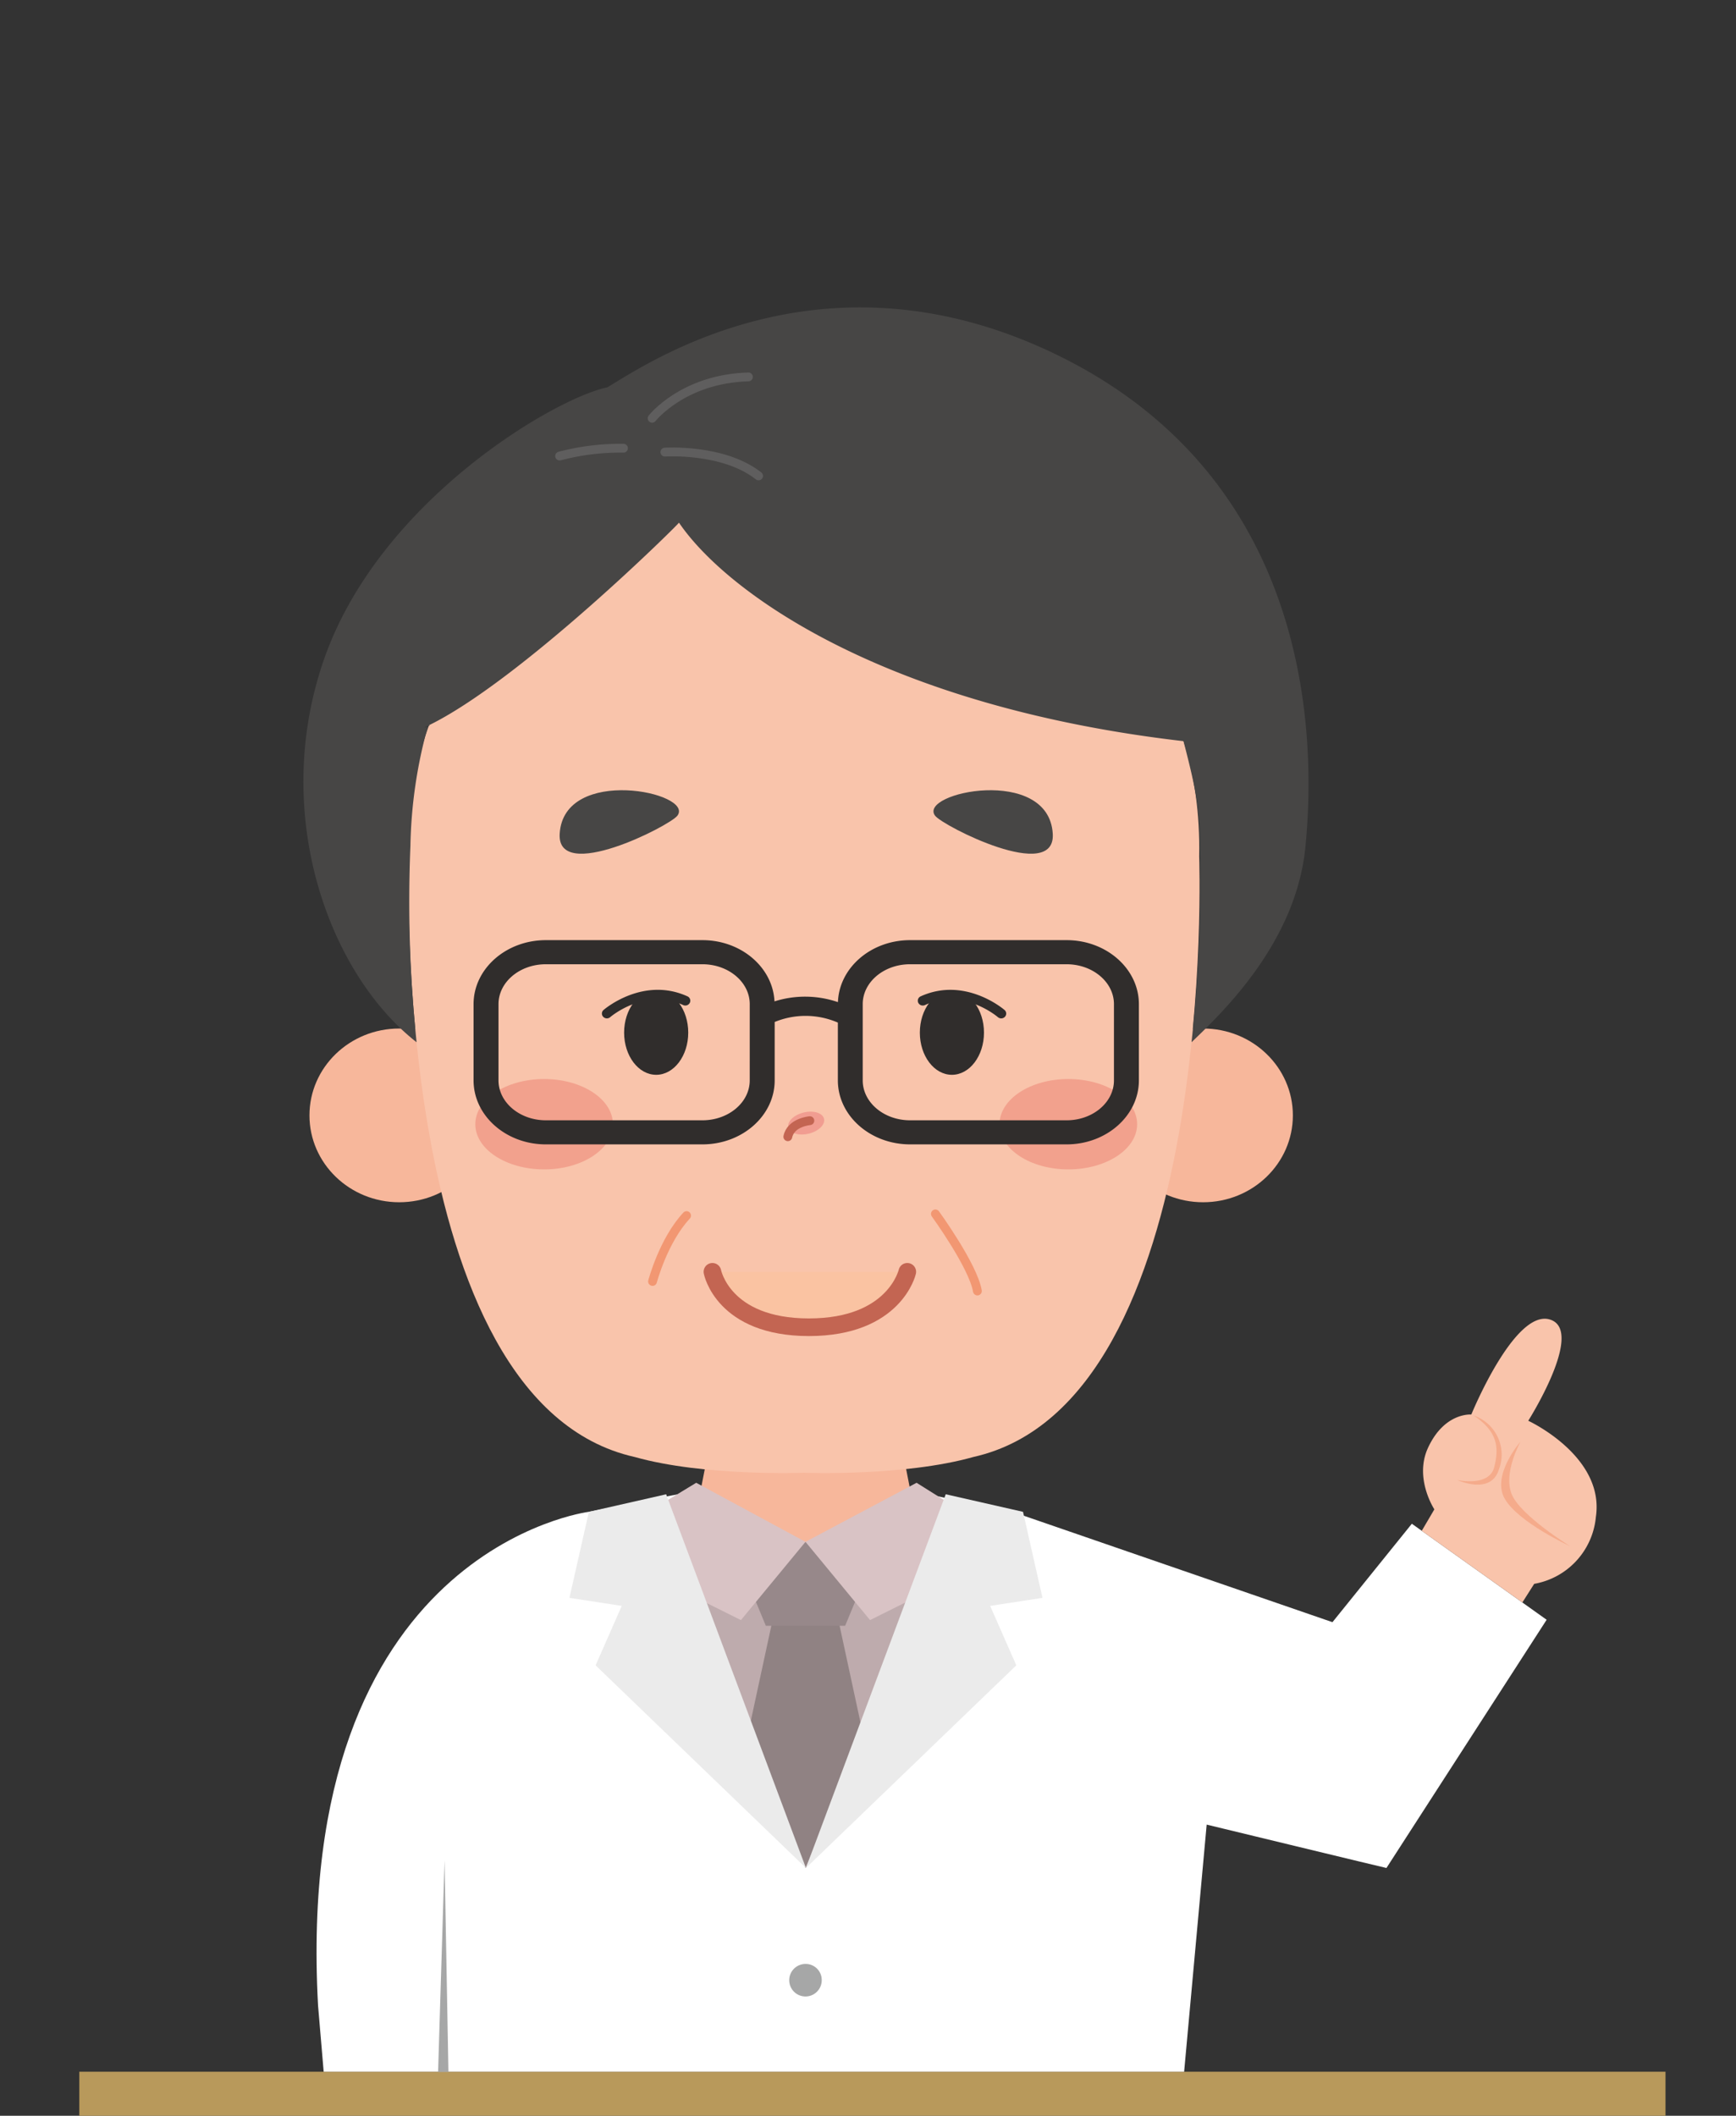 <svg xmlns="http://www.w3.org/2000/svg" xmlns:xlink="http://www.w3.org/1999/xlink" width="197" height="240" viewBox="0 0 197 240">
  <rect x="0" y="0" width="197" height="240" fill="#333333" stroke="none"/>
  <defs>
    <clipPath id="clip-path">
      <rect id="Rectangle_147" data-name="Rectangle 147" width="197" height="235" fill="#fff" stroke="#707070" stroke-width="1"/>
    </clipPath>
  </defs>
  <g id="Group_357" data-name="Group 357" transform="translate(-862 -2176)">
    <rect id="Rectangle_77" data-name="Rectangle 77" width="180" height="5" transform="translate(871 2411)" fill="#b8995b"/>
    <g id="Mask_Group_8" data-name="Mask Group 8" transform="translate(862 2176)" clip-path="url(#clip-path)">
      <g id="Group_88" data-name="Group 88" transform="translate(34.429 34.873)">
        <path id="Path_285" data-name="Path 285" d="M292.951,297.276s3.909,11.524,6.533,12.249,1.927-7.562,1.927-7.562.353,3.064,2.07,3.16S305,295.8,305,295.8Z" transform="translate(-287.713 -80.266)" fill="#f9c4ab"/>
        <path id="Path_286" data-name="Path 286" d="M310.726,316.869l4.957,38.571h20.932l3.531-39.66Z" transform="translate(-285.395 -78.399)" fill="#474645"/>
        <path id="Path_287" data-name="Path 287" d="M336.984,352.051l-.461,7.125-6.775.1-.659-.95s-2.279-.391-2.938,1.1c-2.45.679-21.573,1.839-22.138-.874s13.095-6.5,13.095-6.5Z" transform="translate(-286.273 -75.009)" fill="#474645"/>
        <path id="Path_288" data-name="Path 288" d="M370.171,316.869l-4.957,38.571H344.281l-3.53-39.66Z" transform="translate(-281.479 -78.399)" fill="#474645"/>
        <path id="Path_289" data-name="Path 289" d="M429.227,236.3l-15.295-10.893-9.01,11.166L369.64,224.411l-23.877-5.332-25.22,4.973s-33.563,4.185-30.736,55.987l2.073,24.42,13.031-.116,2.3,25.721h77.106l3.562-40.185,2.77-30.344s20.4,4.939,20.4,4.921Z" transform="translate(-288.145 -87.437)" fill="#fff"/>
        <path id="Path_290" data-name="Path 290" d="M340.7,227l-17.183-2.771,17.236,39.768,16.129-39.953Z" transform="translate(-283.726 -86.973)" fill="#beabad"/>
        <path id="Path_291" data-name="Path 291" d="M351.332,218.205l-11.159-2.9-11.159,2.9-1.447,7.389,12.605,3.308,12.605-3.308Z" transform="translate(-283.198 -87.789)" fill="#f7b79b"/>
        <path id="Path_292" data-name="Path 292" d="M339.477,263.131l6.464-15.482L343.211,235l-3.734-1.731L335.744,235l-2.838,13.147Z" transform="translate(-282.502 -86.11)" fill="#908283"/>
        <path id="Path_293" data-name="Path 293" d="M339.477,226.744l-6.571,4.511,2.073,5.011h9l2.073-5.011Z" transform="translate(-282.502 -86.72)" fill="#97888a"/>
        <path id="Path_294" data-name="Path 294" d="M327.892,233.376l5.652,2.817,7.325-8.876-12.4-6.7-6.23,3.783,5.087,8.973" transform="translate(-283.893 -87.293)" fill="#d9c3c5"/>
        <path id="Path_295" data-name="Path 295" d="M351.7,233.376l-5.652,2.817-7.325-8.876,12.605-6.7,6.024,3.783-5.087,8.973" transform="translate(-281.744 -87.293)" fill="#d9c3c5"/>
        <path id="Path_296" data-name="Path 296" d="M317.231,223.8l-2.206,9.758,5.935.912-2.967,6.742L341.863,264.2,326,221.81Z" transform="translate(-284.834 -87.181)" fill="#ebebeb"/>
        <path id="Path_297" data-name="Path 297" d="M363.4,223.8l2.206,9.758-5.935.912,2.967,6.742L338.767,264.2l15.862-42.393Z" transform="translate(-281.737 -87.181)" fill="#ebebeb"/>
        <path id="Path_298" data-name="Path 298" d="M340.775,272.316a1.844,1.844,0,1,1-1.844-1.783A1.814,1.814,0,0,1,340.775,272.316Z" transform="translate(-281.956 -82.628)" fill="#a6a7a7"/>
        <path id="Path_299" data-name="Path 299" d="M340.775,286.233a1.844,1.844,0,1,1-1.844-1.783A1.814,1.814,0,0,1,340.775,286.233Z" transform="translate(-281.956 -81.327)" fill="#a6a7a7"/>
        <path id="Path_300" data-name="Path 300" d="M344.324,352.051l.461,7.125,6.775.1.659-.95s2.278-.391,2.938,1.1c2.45.679,21.572,1.839,22.137-.874s-13.094-6.5-13.094-6.5Z" transform="translate(-281.013 -75.009)" fill="#474645"/>
        <path id="Path_301" data-name="Path 301" d="M303.378,300.541l-.746-40.774-1.248,40.791Z" transform="translate(-286.613 -83.634)" fill="#a6a7a7"/>
        <path id="Path_302" data-name="Path 302" d="M400.585,227.655l1.431-2.434s-2.328-3.522-.716-6.993c1.875-4.04,4.909-3.764,4.909-3.764s4.908-12.016,8.925-10.774-2.463,11.481-2.463,11.481,8.692,4.006,7.674,10.9a8.5,8.5,0,0,1-7,7.6L412,235.784Z" transform="translate(-273.674 -88.883)" fill="#f9c4ab"/>
        <path id="Path_303" data-name="Path 303" d="M410.756,216.347s-3.373,3.834-1.767,6.527,7.39,5.335,7.39,5.335-5.677-3.49-6.64-5.931S410.756,216.347,410.756,216.347Z" transform="translate(-272.635 -87.692)" fill="#f5ab8b"/>
        <path id="Path_304" data-name="Path 304" d="M406,213.631a4.7,4.7,0,0,1,2.857,6.18c-.928,2.9-4.713,1.14-4.713,1.14s3.623.828,4.2-1.451S408.709,215.444,406,213.631Z" transform="translate(-273.211 -87.946)" fill="#f5ab8b"/>
        <g id="Group_87" data-name="Group 87" transform="translate(0 0)">
          <ellipse id="Ellipse_5" data-name="Ellipse 5" cx="10.186" cy="9.853" rx="10.186" ry="9.853" transform="translate(0.688 81.796)" fill="#f7b79b"/>
          <ellipse id="Ellipse_6" data-name="Ellipse 6" cx="10.186" cy="9.853" rx="10.186" ry="9.853" transform="translate(91.913 81.796)" fill="#f7b79b"/>
          <path id="Path_305" data-name="Path 305" d="M388.595,159.072c.753-39.365-45.983-40.062-45.983-40.062s-44.452.7-43.7,40.062c0,0-2.262,61.875,25.622,68.115,7.913,2.232,19.217,1.786,19.217,1.786s11.3.446,19.217-1.786C390.855,220.947,388.595,159.072,388.595,159.072Z" transform="translate(-286.941 -96.789)" fill="#f9c4ab"/>
          <path id="Path_306" data-name="Path 306" d="M327.79,174.328c0,2.642-1.628,4.784-3.638,4.784s-3.639-2.142-3.639-4.784,1.629-4.784,3.639-4.784S327.79,171.686,327.79,174.328Z" transform="translate(-284.118 -92.066)" fill="#302d2c"/>
          <path id="Path_307" data-name="Path 307" d="M350.2,174.328c0,2.642,1.629,4.784,3.639,4.784s3.639-2.142,3.639-4.784-1.629-4.784-3.639-4.784S350.2,171.686,350.2,174.328Z" transform="translate(-280.246 -92.066)" fill="#302d2c"/>
          <path id="Path_308" data-name="Path 308" d="M341.046,182.905c.177.657-.582,1.418-1.7,1.7s-2.16-.025-2.337-.683.583-1.417,1.7-1.7S340.87,182.248,341.046,182.905Z" transform="translate(-281.97 -90.891)" fill="#f19d91"/>
          <path id="Path_309" data-name="Path 309" d="M329.378,198.731s1.2,6.287,10.951,6.287,11.163-6.287,11.163-6.287" transform="translate(-282.962 -89.338)" fill="#fac3a2" stroke="#c36552" stroke-linecap="round" stroke-linejoin="round" stroke-width="2"/>
          <path id="Path_310" data-name="Path 310" d="M327.4,151.666c2-2.634-12.895-5.741-13.354,2.05C313.714,159.342,326.515,152.828,327.4,151.666Z" transform="translate(-284.963 -94.008)" fill="#474645"/>
          <path id="Path_311" data-name="Path 311" d="M351.753,151.666c-2-2.634,12.894-5.741,13.353,2.05C365.438,159.342,352.636,152.828,351.753,151.666Z" transform="translate(-280.068 -94.008)" fill="#474645"/>
          <path id="Path_312" data-name="Path 312" d="M351.761,192.723s4.272,5.877,4.767,8.748" transform="translate(-280.043 -89.9)" fill="none" stroke="#f29772" stroke-linecap="round" stroke-miterlimit="10" stroke-width="1"/>
          <path id="Path_313" data-name="Path 313" d="M374.3,104.3c-26.535-13.188-46.733.611-51.486,3.451-5.942,1.219-25.743,12.784-32.081,30.642-6.177,17.409.3,35.709,10.43,43.647a152.991,152.991,0,0,1-.7-22.254,54.121,54.121,0,0,1,2-13.654c.8-.223-1.186.572,0,0,10.424-5.031,28.634-23.044,28.474-23.033,5.349,7.872,23.205,20.85,57.262,24.79.786,3.181,1.9,7.106,1.821,11.1a168.618,168.618,0,0,1-.915,23.048c3.754-3.59,11.864-11.441,12.92-22.136C403.6,143.875,400.832,117.5,374.3,104.3Z" transform="translate(-288.318 -98.688)" fill="#474645"/>
          <ellipse id="Ellipse_7" data-name="Ellipse 7" cx="7.807" cy="5.126" rx="7.807" ry="5.126" transform="translate(19.509 87.524)" fill="#f2a18d"/>
          <ellipse id="Ellipse_8" data-name="Ellipse 8" cx="7.807" cy="5.126" rx="7.807" ry="5.126" transform="translate(78.998 87.524)" fill="#f2a18d"/>
          <path id="Path_314" data-name="Path 314" d="M323.325,110.59s3.51-4.488,10.928-4.693" transform="translate(-283.752 -98.015)" fill="none" stroke="#5f5e5e" stroke-linecap="round" stroke-linejoin="round" stroke-width="1"/>
          <path id="Path_315" data-name="Path 315" d="M324.605,113.7s6.64-.447,10.635,2.7" transform="translate(-283.585 -97.288)" fill="none" stroke="#5f5e5e" stroke-linecap="round" stroke-linejoin="round" stroke-width="1"/>
          <path id="Path_316" data-name="Path 316" d="M321.286,113.294a27.034,27.034,0,0,0-7.247.888" transform="translate(-284.963 -97.324)" fill="none" stroke="#5f5e5e" stroke-linecap="round" stroke-linejoin="round" stroke-width="1"/>
          <path id="Path_317" data-name="Path 317" d="M372.7,164.325H354.931c-4.432,0-8.045,3.134-8.183,7.031a11.5,11.5,0,0,0-7.2-.084c-.187-3.857-3.778-6.947-8.178-6.947H313.6c-4.518,0-8.2,3.256-8.2,7.258v8.651c0,4,3.677,7.258,8.2,7.258h17.77c4.518,0,8.2-3.256,8.2-7.258v-6.626a9.221,9.221,0,0,1,7.17.069v6.557c0,4,3.676,7.258,8.2,7.258H372.7c4.519,0,8.2-3.256,8.2-7.258v-8.651C380.9,167.581,377.219,164.325,372.7,164.325Zm-35.961,15.91c0,2.5-2.409,4.525-5.37,4.525H313.6c-2.961,0-5.37-2.029-5.37-4.525v-8.651c0-2.5,2.409-4.525,5.37-4.525h17.77c2.961,0,5.37,2.029,5.37,4.525Zm41.331,0c0,2.5-2.409,4.525-5.37,4.525H354.931c-2.961,0-5.37-2.029-5.37-4.525v-8.651c0-2.5,2.409-4.525,5.37-4.525H372.7c2.961,0,5.37,2.029,5.37,4.525Z" transform="translate(-286.089 -92.554)" fill="#302d2c"/>
          <path id="Path_318" data-name="Path 318" d="M339.447,183.052s-2.167.183-2.5,1.823" transform="translate(-281.974 -90.804)" fill="#fac3a2" stroke="#c36552" stroke-linecap="round" stroke-linejoin="round" stroke-width="1"/>
          <g id="Group_85" data-name="Group 85" transform="translate(33.875 77.406)">
            <path id="Path_319" data-name="Path 319" d="M318.849,172.719a.571.571,0,0,1-.423-.185.534.534,0,0,1,.047-.771c.182-.156,4.527-3.813,9.518-1.545a.542.542,0,0,1,.271.728.574.574,0,0,1-.753.262c-4.307-1.96-8.126,1.236-8.287,1.373A.573.573,0,0,1,318.849,172.719Z" transform="translate(-318.284 -169.479)" fill="#302d2c"/>
          </g>
          <g id="Group_86" data-name="Group 86" transform="translate(69.722 77.407)">
            <path id="Path_320" data-name="Path 320" d="M359.461,172.719a.578.578,0,0,1-.374-.137c-.161-.138-3.98-3.335-8.286-1.373a.575.575,0,0,1-.753-.262.541.541,0,0,1,.271-.728c4.991-2.267,9.335,1.389,9.518,1.545a.534.534,0,0,1,.047.771A.571.571,0,0,1,359.461,172.719Z" transform="translate(-349.995 -169.479)" fill="#302d2c"/>
          </g>
          <path id="Path_321" data-name="Path 321" d="M323.367,200.371s1.224-4.648,3.863-7.473" transform="translate(-283.746 -89.884)" fill="none" stroke="#f29772" stroke-linecap="round" stroke-miterlimit="10" stroke-width="1"/>
        </g>
      </g>
    </g>
  </g>
</svg>
